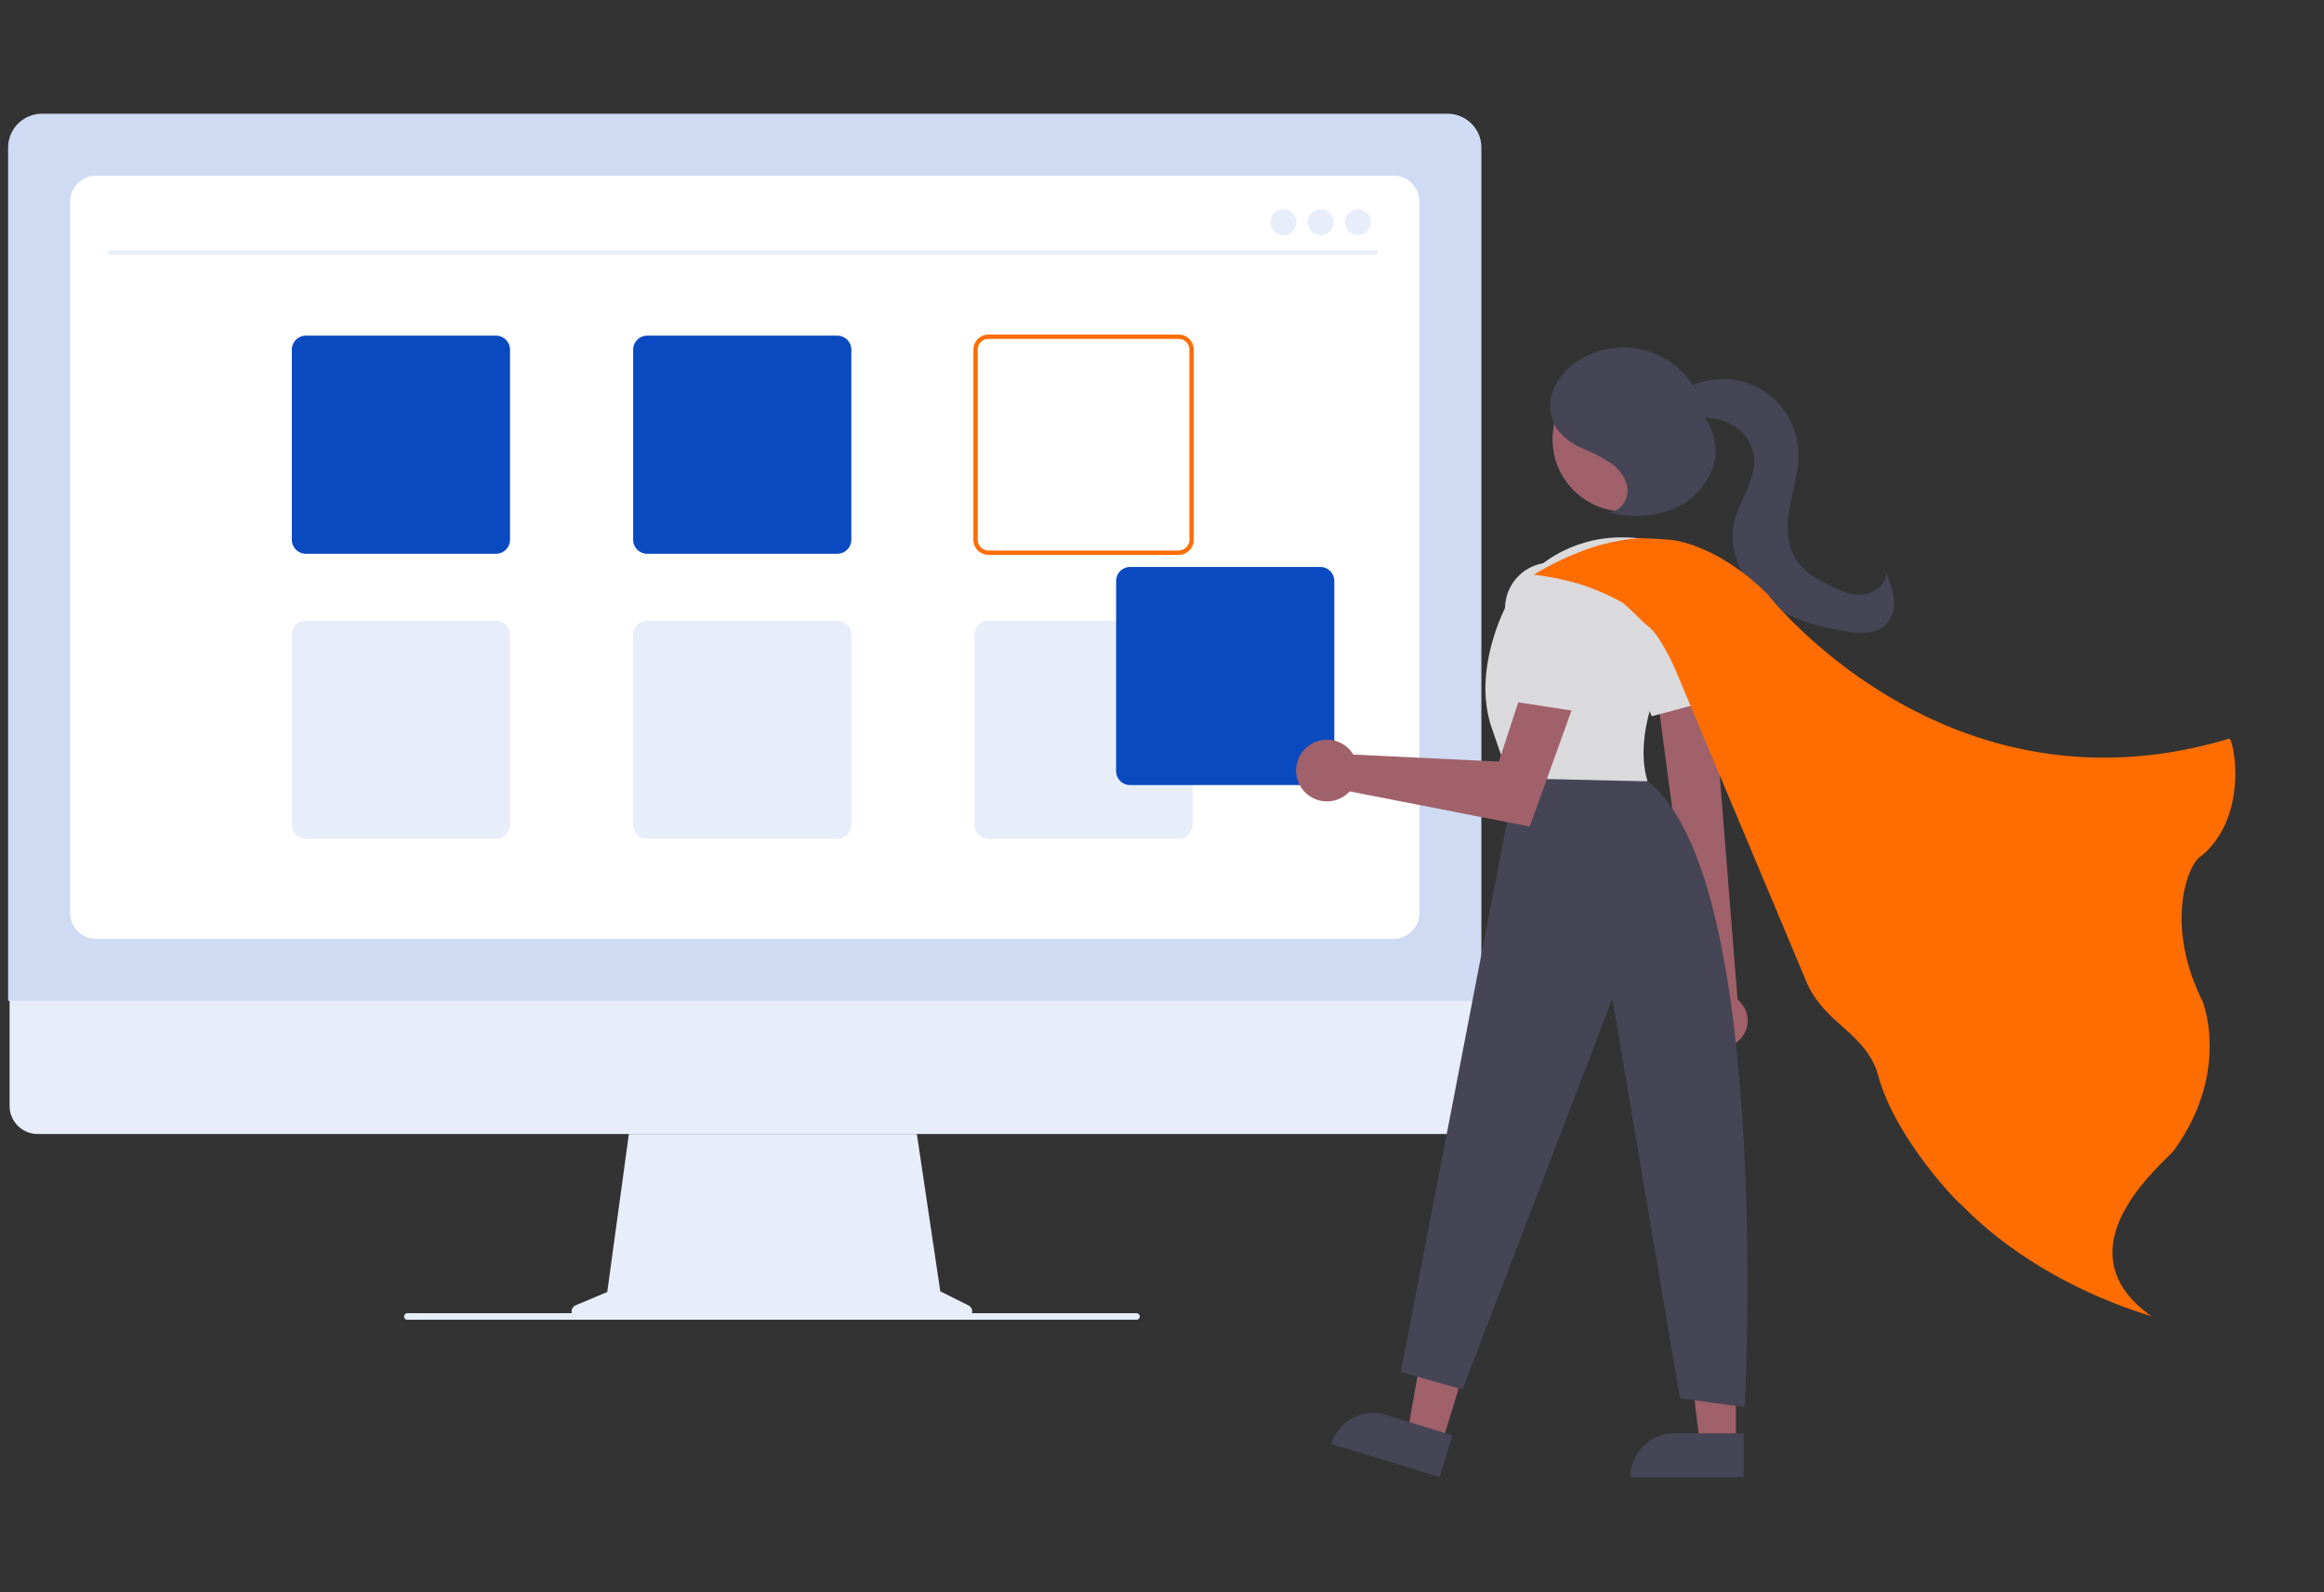 <svg xmlns="http://www.w3.org/2000/svg" xmlns:xlink="http://www.w3.org/1999/xlink" width="572" height="392" viewBox="0 0 572 392">
  <rect x="0" y="0" width="572" height="392" fill="#333333" stroke="none"/>
  <defs>
    <clipPath id="clip-path">
      <rect id="Rectangle_18882" data-name="Rectangle 18882" width="572" height="392" rx="12" transform="translate(-92)" fill="#fff" stroke="#aba9bc" stroke-width="2"/>
    </clipPath>
  </defs>
  <g id="superwoman_building_technology" transform="translate(92)" clip-path="url(#clip-path)">
    <g id="Group_26158" data-name="Group 26158" transform="translate(-90 28)">
      <g id="Group_26157" data-name="Group 26157" transform="translate(0)">
        <g id="Screen">
          <path id="Path_24082" data-name="Path 24082" d="M136.206,557.373H484.37a6.9,6.9,0,0,0,6.882-6.9v-49.1H129.324v49.1a6.9,6.9,0,0,0,6.882,6.9Z" transform="translate(-128.959 -306.197)" fill="#e7edf9"/>
          <path id="Path_24083" data-name="Path 24083" d="M128.726,352.666H491.337V142.6a8.325,8.325,0,0,0-8.316-8.316H137.041a8.325,8.325,0,0,0-8.315,8.315Z" transform="translate(-128.726 -134.28)" fill="#cedbf3"/>
          <path id="Path_24084" data-name="Path 24084" d="M163.814,350.848h319.3a6.418,6.418,0,0,0,6.411-6.41V169.367a6.418,6.418,0,0,0-6.411-6.411h-319.3a6.418,6.418,0,0,0-6.411,6.411V344.437A6.418,6.418,0,0,0,163.814,350.848Z" transform="translate(-142.156 -147.709)" fill="#fff"/>
        </g>
        <g id="Group_26156" data-name="Group 26156" transform="translate(24.635 23.528)">
          <rect id="Rectangle_18881" data-name="Rectangle 18881" width="312.37" height="1.063" transform="translate(0 10.123)" fill="#e7edf9"/>
          <circle id="Ellipse_1875" data-name="Ellipse 1875" cx="3.19" cy="3.19" r="3.19" transform="translate(304.395 0)" fill="#e7edf9"/>
          <circle id="Ellipse_1876" data-name="Ellipse 1876" cx="3.19" cy="3.19" r="3.19" transform="translate(295.223 0)" fill="#e7edf9"/>
          <circle id="Ellipse_1877" data-name="Ellipse 1877" cx="3.19" cy="3.19" r="3.19" transform="translate(286.052 0)" fill="#e7edf9"/>
        </g>
        <g id="Squares" transform="translate(69.83 54.366)">
          <path id="Path_24085" data-name="Path 24085" d="M470.783,335.327h46.789a3.726,3.726,0,0,1,3.722,3.722v46.789a3.726,3.726,0,0,1-3.722,3.722H470.783a3.726,3.726,0,0,1-3.722-3.722V339.049A3.726,3.726,0,0,1,470.783,335.327Zm-2.658,50.51a2.66,2.66,0,0,0,2.658,2.658h46.789a2.659,2.659,0,0,0,2.658-2.658V339.049a2.659,2.659,0,0,0-2.659-2.658H470.783a2.659,2.659,0,0,0-2.658,2.658Z" transform="translate(-299.313 -335.327)" fill="#ff6d00"/>
          <path id="Path_24086" data-name="Path 24086" d="M629.017,335.827h46.788a3.463,3.463,0,0,1,3.456,3.456v46.788a3.463,3.463,0,0,1-3.456,3.456H629.017a3.463,3.463,0,0,1-3.456-3.456V339.283a3.463,3.463,0,0,1,3.456-3.456Z" transform="translate(-541.554 -335.561)" fill="#0a4ac1"/>
          <path id="Path_24087" data-name="Path 24087" d="M787.017,335.827h46.788a3.463,3.463,0,0,1,3.456,3.456v46.788a3.463,3.463,0,0,1-3.456,3.456H787.017a3.463,3.463,0,0,1-3.456-3.456V339.283a3.463,3.463,0,0,1,3.456-3.456Z" transform="translate(-783.561 -335.561)" fill="#0a4ac1"/>
          <path id="Path_24088" data-name="Path 24088" d="M471.017,467.827h46.788a3.463,3.463,0,0,1,3.456,3.456v46.789a3.463,3.463,0,0,1-3.456,3.456H471.017a3.463,3.463,0,0,1-3.456-3.456V471.283A3.463,3.463,0,0,1,471.017,467.827Z" transform="translate(-299.548 -397.378)" fill="#e7edf9"/>
          <path id="Path_24089" data-name="Path 24089" d="M629.017,467.827h46.788a3.463,3.463,0,0,1,3.456,3.456v46.789a3.463,3.463,0,0,1-3.456,3.456H629.017a3.463,3.463,0,0,1-3.456-3.456V471.283A3.463,3.463,0,0,1,629.017,467.827Z" transform="translate(-541.554 -397.378)" fill="#e7edf9"/>
          <path id="Path_24090" data-name="Path 24090" d="M787.017,467.827h46.788a3.463,3.463,0,0,1,3.456,3.456v46.789a3.463,3.463,0,0,1-3.456,3.456H787.017a3.463,3.463,0,0,1-3.456-3.456V471.283a3.463,3.463,0,0,1,3.456-3.456Z" transform="translate(-783.561 -397.378)" fill="#e7edf9"/>
        </g>
        <g id="Screen_neck" data-name="Screen neck" transform="translate(97.453 251.176)">
          <path id="Path_24091" data-name="Path 24091" d="M377.689,639.12l7.758-3.267,5.322-38.894h70.876l5.769,38.735,6.941,3.471a1.648,1.648,0,0,1-.737,3.123h-95.29a1.648,1.648,0,0,1-.64-3.168Z" transform="translate(-335.437 -596.959)" fill="#e7edf9"/>
          <path id="Path_24092" data-name="Path 24092" d="M299.921,681.545H479.337a.833.833,0,0,0,.818-.6.813.813,0,0,0-.785-1.02H299.987a.859.859,0,0,0-.859.635.813.813,0,0,0,.793.988Z" transform="translate(-299.108 -635.812)" fill="#e7edf9"/>
        </g>
      </g>
      <g id="Girl" transform="translate(272.707 57.558)">
        <path id="square" d="M449.517,435.029h46.789a3.46,3.46,0,0,0,3.456-3.456V384.783a3.46,3.46,0,0,0-3.456-3.456h-46.79a3.46,3.46,0,0,0-3.456,3.456v46.789A3.46,3.46,0,0,0,449.517,435.029Z" transform="translate(-446.061 -327.306)" fill="#0a4ac1"/>
        <path id="Path_24093" data-name="Path 24093" d="M197.35,478.114l-8.478-2.6,6-33.939,12.513,3.84Z" transform="translate(-117.142 -208.457)" fill="#a0616a"/>
        <path id="Path_24094" data-name="Path 24094" d="M0,10.769H27.872V0h-17.1A10.769,10.769,0,0,0,0,10.769Z" transform="translate(56.123 259.617) rotate(17.061)" fill="#464555"/>
        <path id="Path_24095" data-name="Path 24095" d="M115.833,479.277h-8.869l-4.219-34.207h13.089Z" transform="translate(36.711 -209.424)" fill="#a0616a"/>
        <path id="Path_24096" data-name="Path 24096" d="M0,10.769H27.872V0h-17.1A10.769,10.769,0,0,0,0,10.769Z" transform="translate(126.575 267.318)" fill="#464555"/>
        <path id="Path_24097" data-name="Path 24097" d="M322.774,515.612a6.628,6.628,0,0,0-.23-10.16l-6.876-86.584-13.983,3.494,11.2,84.46a6.664,6.664,0,0,0,9.893,8.79Z" transform="translate(-169.594 -344.918)" fill="#a0616a"/>
        <circle id="Ellipse_1878" data-name="Ellipse 1878" cx="17.767" cy="17.767" r="17.767" transform="translate(107.411 4.834)" fill="#a0616a"/>
        <path id="Path_24098" data-name="Path 24098" d="M367.7,405.8a15.035,15.035,0,0,0-.186-18.348c-2.818-3.435-7.532-6.185-15.4-6.185a32.272,32.272,0,0,0-28.935,16.638s-8.681,15.914-3.617,30.382,5.064,15.914,5.064,15.914l33.275-2.893S352.285,426.967,367.7,405.8Z" transform="translate(-227.074 -334.518)" fill="#dadadd"/>
        <path id="Path_24099" data-name="Path 24099" d="M337.079,423.092,329.91,399.64a11.214,11.214,0,0,0-15.864-6.688h0a11.234,11.234,0,0,0-5.127,14.475l9.114,20.755Z" transform="translate(-186.191 -337.404)" fill="#dadadd"/>
        <path id="Path_24100" data-name="Path 24100" d="M329.986,463.272,301.774,609.394l15.191,4.34,36.892-96.209L370.495,615.9l15.914,2.17S393.39,487.906,362.538,464Z" transform="translate(-231.712 -357.201)" fill="#464555"/>
        <path id="Path_24101" data-name="Path 24101" d="M373.618,446.787a7.617,7.617,0,0,1,.7.976l35.832,1.737,6.9-21.064,11.98,5.694L417.751,465.5l-44.315-8.667a7.592,7.592,0,1,1,.182-10.05Z" transform="translate(-315.948 -347.565)" fill="#a0616a"/>
        <path id="Path_24102" data-name="Path 24102" d="M375.558,402.388a11.213,11.213,0,0,0-11.836-12.5h0a11.234,11.234,0,0,0-10.514,11.192v22.667l19.485,3Z" transform="translate(-257.466 -336.895)" fill="#dadadd"/>
        <path id="Path_24103" data-name="Path 24103" d="M327.04,357.168c2.667-.012,4.724-2.819,4.6-5.483s-1.909-5.008-4.064-6.578a44.081,44.081,0,0,0-7.088-3.68,15.113,15.113,0,0,1-6.271-4.809,10.645,10.645,0,0,1-.74-9.769,15.675,15.675,0,0,1,6.751-7.4,20.528,20.528,0,0,1,27.2,5.968l3.044,8.288a13.553,13.553,0,0,1,1.687,13.729,17.734,17.734,0,0,1-10.548,9.412,25.892,25.892,0,0,1-14.353.43" transform="translate(-205.77 -316.639)" fill="#464555"/>
        <path id="Path_24104" data-name="Path 24104" d="M253.179,332.528a10.844,10.844,0,0,1,5.921-4.214,18.608,18.608,0,0,1,24.473,16.64c.249,4.568-1.182,9.034-2.022,13.531s-1.008,9.463,1.472,13.307c1.888,2.928,5.038,4.772,8.146,6.346,2.591,1.312,5.393,2.543,8.285,2.282s5.8-2.552,5.722-5.455a23.187,23.187,0,0,1,1.94,6.568,7.832,7.832,0,0,1-2.008,6.338c-2.4,2.314-6.194,2.145-9.488,1.645-7.13-1.081-14.35-3.107-19.984-7.61s-9.371-11.918-7.888-18.975c.62-2.948,2.076-5.639,3.253-8.413s2.1-5.806,1.555-8.77a10.659,10.659,0,0,0-5.42-7.221,14.179,14.179,0,0,0-9.059-1.374c-2.025.332-4.553.848-5.754-.816a3.261,3.261,0,0,1,.068-3.478,9.581,9.581,0,0,1,2.6-2.575" transform="translate(-115.671 -319.604)" fill="#464555"/>
      </g>
      <path id="Cape" d="M18.18,21.581c2.72,1.574,2.615.915,5.508,3.407a55.345,55.345,0,0,1,6.066,6.561s44,56.73,50.713,65.427c7.1,9.194,17.932,8.364,23.463,18.393,8.311,13.753,27.437,25.066,27.726,24.881,25.043,14.841,52.756,14.111,52.4,14.433-26.474-9.7-7.988-35.844-5.487-40.716,7.607-19.756-.01-33.91-2.68-37.577-14.185-16.051-12.176-32.215-9.361-34.533,8.793-12.913-.1-29.876-.96-29.539C104.127,50.354,47.656,8.2,46.463,7.324,30.786-1.559,19.9.694,19.9.694s-5.836,1.055-8.251,1.871a51.182,51.182,0,0,0-12.8,7.085,69.293,69.293,0,0,0-9.064,8.037,68.144,68.144,0,0,1,11.8-.705,59.764,59.764,0,0,1,11.229,1.71S15.461,20.007,18.18,21.581Z" transform="matrix(0.966, 0.259, -0.259, 0.966, 389.941, 99.058)" fill="#ff6d00"/>
    </g>
  </g>
</svg>

